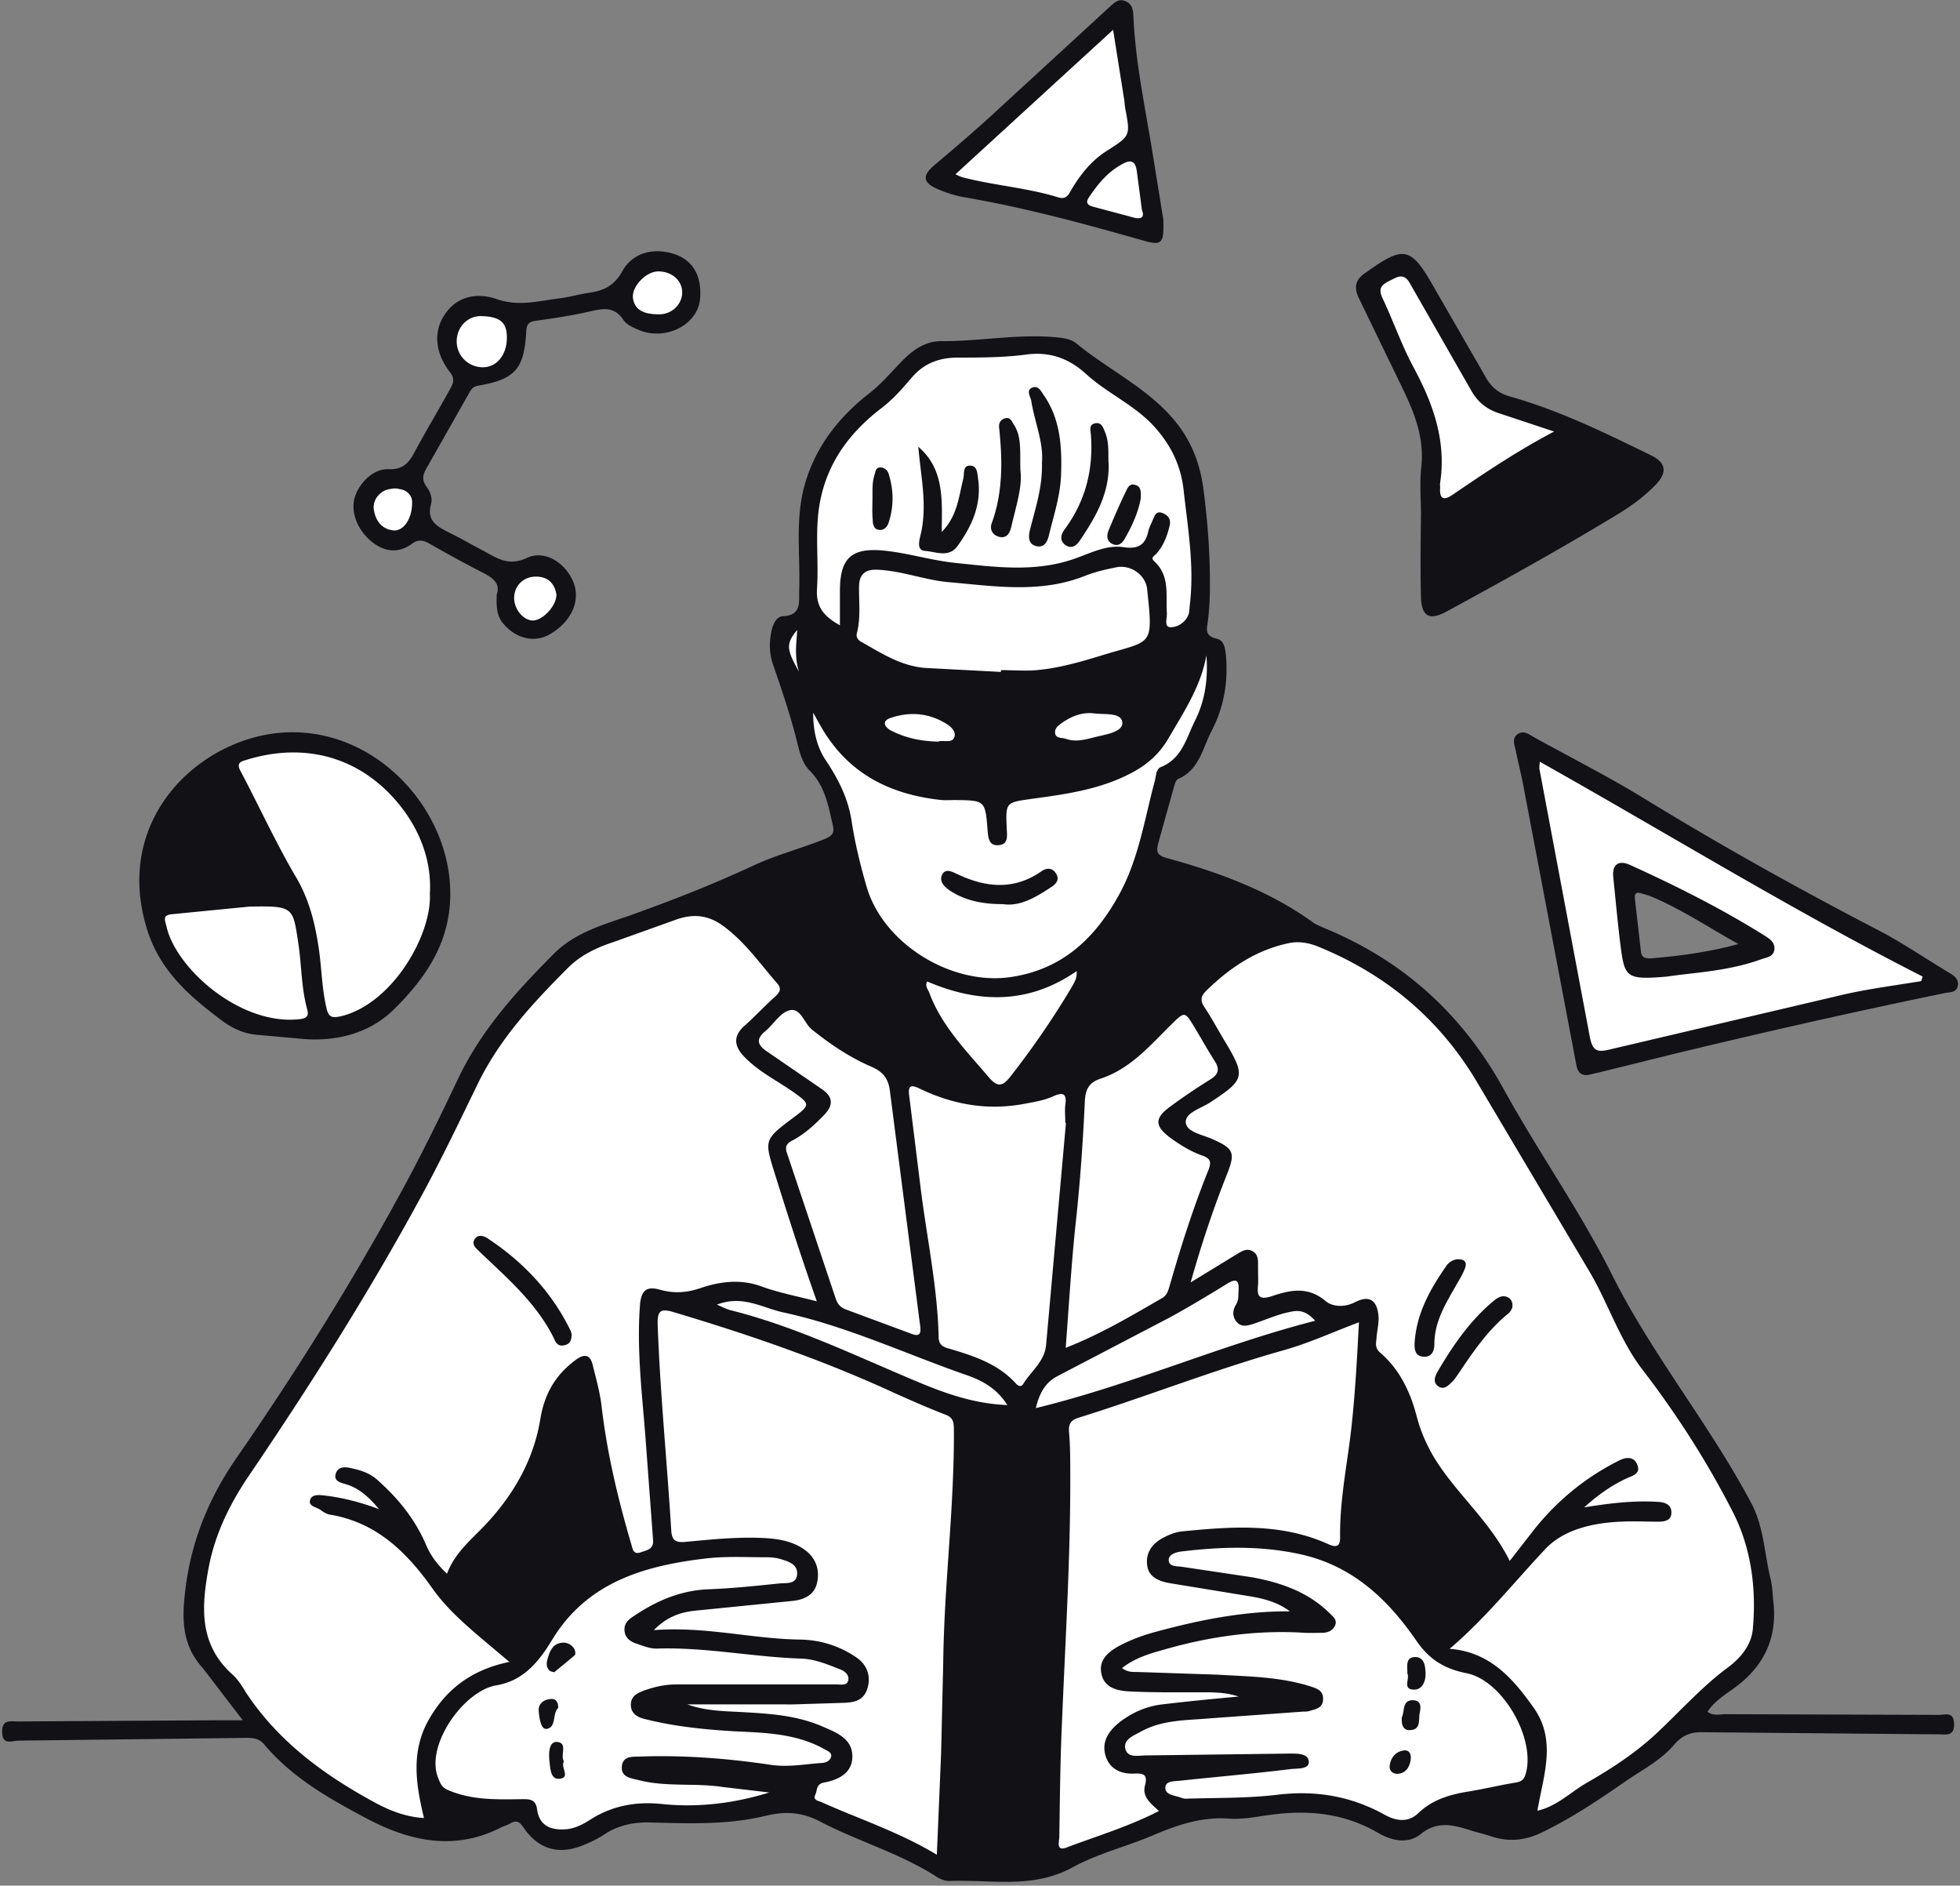 <svg xmlns="http://www.w3.org/2000/svg" width="288" height="277" fill-rule="evenodd" viewBox="0 0 288 277"><rect x="0" y="0" width="288" height="277" fill="#808080" stroke="none"/><path d="M164.565 3.22l4.545 29.702-2.912.9-28.86-7.47 6.355-5.716L162.8 2.05zm42.49 35.727l7.362 11.543 3.967 7.27 8.64 3.908 10.756 7.272-27.33 8.952V64.85l-3.703-9.68-5.862-13.043 1.63-2.1zM275 137.16l-17.876-9.135-19.223-11.363-13.474-8.02-.988 1.248 1.886 7.575 7.186 38.323 5.93-1.114 25.7-5.793 19.672-4.233 2.156-.668-10.96-6.818zm-18.415 1.693c0 .267-.045.535-.18.802-.1.134-3 1.56-3.458 1.203-1.527-.134-3.234.178-4.716.356l-5.794.535c-.54.356-1.213-.624-1.707-1.025-.808-.356-1.123-1.47-.63-2.184-.63-2.585-1.123-5.214-1.392-7.843-.135-1.47 1.707-1.782 2.515-.9 2.425.446 4.357 1.604 6.557 2.852a2.07 2.07 0 0 0 .45.223l.943.446 1.482.758 5.794 2.495c1.078.5.898 1.693.135 2.273zM33.76 112.1l5.606-2.425 7.175.353 6.727 2.204 5.92 4.937 4.17 7.054 1.2 5.5-.314 5.3-.896 3.218-3.588 6.04-4.036 3.88-4.26 2.204-6.278.3-6.638-.22-3.9-.75-6.055-4.188-5.83-7.714-.224-6.524 3.364-9.258 4.26-5.378zm40.777-65.75l-5.367-1.255-2.55 3.472v4.895l3.08 1.882 4.53-.7L76 51.287l.88-3.68zm19.75-6.354l-1.804 2.93-.24 2.098 1.203 1.75 3.008 1.4 3.3-1.312 1.323-1.355.4-2.58-.722-2.23-1.524-1.442-1.925-.306zM52.27 75.058l2.354 3.795 1.694 1.003 2.494.087 2.4-2.05.283-3.75-1.036-1.963-2.4-.436-3.435.6-.895 1.047zm21.738 11.178l.472 3.646 1.716 1.588 1.416.772 1.716-.343 1.802-1.33 1.888-2.403-1.244-2.8-1.245-1.844-2.06-.515-4.676 1.416zm80.32-35l6.26 3.027 5.946 4.676 5.365 4.54 2.995 5.254 1.8 13.002.134 3.918-.134 8.326 2.37 2.36-.357 6.902-2.55 6.768-4.828 4.586-2.102 11.666 5.678 2.448 14.53 7.48 9.746 3.785 8.718 4.986 5.007 6 7.735 10.375 8.36 14.026 9.4 17.008 8.63 13.58 7.6 11.933 4.247 11.8.447 10.9-5.14 6.545-12.295 10.82-10.864 6.9-9.03 3.652-3.577-2.76-9.3 1.87-4.784.9-9.522-3.874-14.62.757-7.064 1.113-9.925 3.918-10.73 3.874-12.518.356-6.707-2.894-12.294-5.566-4.695-1.692-10.283 1.47-12.742.3-5.365 1.915-4.828 1.647-4.337-1.424-3.04-3.34-10.06 2.894-7.914-.668-10.73-5.565-8.852-7.703-2.46-3.562-5.14-7-1.788-5.477 1.028-10.463 4.336-9.796 10.507-15.36 14.083-23.243 9.836-18.255 4.828-8.816 10.507-11.8 16.408-7.124 21.236-5.343 2.593-4.096-.67-5.477-3.264-5.655-1.878-7.124-2.906-7.347-.134-4.8 3.577-3.34.804-14.115 2.906-9.795L131 57.835l4.024-4.897 7.377-.668 6.348-.58z" fill="#fff" fill-rule="nonzero"/><path d="M35.676 252.72l-5.85-7.645c-2.634-2.86-3.08-6.125-2.768-9.8.625-7.78 3.26-14.708 7.725-21.146 8.796-12.696 16.967-25.795 24.335-39.34 2.902-5.32 5.58-10.82 8.17-16.273 3.393-7.153 8.573-12.875 14.065-18.374 3.393-3.442 8.037-4.47 12.368-6.08 5.715-2.056 11.34-4.292 16.833-6.84 3.393-1.6 7.055-2.548 10.538-3.934 1.116-.447 1.563-.85 1.295-2.012-.67-2.86-1.116-5.767-3.393-8.047-1.206-1.207-1.563-2.995-1.965-4.605-.938-3.7-2.188-7.376-3.438-10.998-.58-1.654-.58-3.308-.223-4.962.223-.984.714-2.1 1.697-2.146 2.724-.134 2.322-2.056 2.367-3.7.18-5.007-.58-10.103.67-15.066 1.473-5.767 4.956-10.327 9.6-13.948 1.74-1.34 3.126-2.995 4.6-4.515 1.652-1.744 3.527-3.174 5.983-3.174 5.58.045 11.118-1.073 16.744-.58 1.16.1 2.277.224 3.17.94 4.554 3.755 10.002 6.303 13.976 10.82 2.768 3.13 4.153 6.616 4.688 10.774.67 5.275 1.027 10.506.893 15.78a42.38 42.38 0 0 1-.268 3.353c-.18 1.207-.5 2.235 1.34 2.638 1.16.268 1.25 1.744 1.34 2.86.268 3.755-.402 7.332-2.143 10.685-1.34 2.548-1.786 5.722-4.956 7.063-.268.134-.402.626-.536 1.028l-2.322 8.315c-.313 1.162-.313 1.833 1.16 2.235 7.635 2.1 15.047 4.783 21.567 9.478.5.358 1.116.58 1.697.85 11.6 4.783 20.272 12.652 26.344 23.694 5.046 9.165 11.163 17.793 15.85 27.136 5.894 11.802 14.288 21.95 20.45 33.53 1.92 3.576 1.965 7.5 2.902 11.3.268 1.073.268 2.235.402 3.353.536 4.918-1.116 8.896-5 12.026-1.607 1.296-3.483 2.235-4.688 4.068.848.67 1.786.358 2.6.358l31.434.1c.893 0 2.143-.536 2.2 1.296.043 1.878-1.118 1.565-2.2 1.565l-34.783-.313c-1.74-.045-2.992.492-4.153 1.833-1.92 2.28-4.644 3.666-7.055 5.32-3.93 2.727-7.903 5.4-12.234 7.5-2.5 1.252-5 1.52-7.635.626-1.072-.358-2.143-.58-3.215-.94-2.456-.76-4.733-1.296-7.1.626-1.875 1.52-4.287.984-6.34-.224-4.867-2.816-10.047-3.353-15.494-2.638-2.143.268-4.287.76-6.43.58-3.974-.268-7.5.94-11.073 2.46-3.885 1.654-8.127 2.682-11.788 4.694-5.85 3.22-11.967 1.788-17.994 2.012-.76.045-1.607-.313-2.233-.76-5.313-3.353-11.386-5.096-16.878-7.958-2.813-1.475-5.224-1.52-8.037-.85-5.492 1.34-11.118 1.118-16.7.984-2.545-.1-4.912.358-7.055 1.788-.848.58-1.83 1.028-2.768 1.43-3.66 1.6-6.742.85-9.02-2.46-.67-.984-1.116-1.118-2.054-.58-.5.268-1.027.402-1.518.67-6.787 3.353-13.306 1.833-19.468-1.43-5.492-2.906-10.984-6-15.092-10.908-.893-1.028-1.965-.94-3.036-.94l-33.087.402c-.893 0-2.368.76-2.368-1.296-.044-1.878 1.296-1.52 2.323-1.52l29.738-.18h3.304zm84.346-61.56c-2.233-6.303-4.153-12.294-6.028-18.284-1.697-5.454-1.875-5.365 2.68-8.762 2.367-1.788 2.367-1.922 0-3.62-2.4-1.7-5.1-2.995-7.2-5.14-1.563-1.565-1.875-3.085-.045-4.694 1.563-1.386 2.947-2.906 4.5-4.292.714-.67.938-1.162.223-1.967-2.5-2.86-4.688-6.035-7.86-8.36-2.233-1.654-4.465-1.833-6.966-.94l-9.243 3.308c-2.456.805-4.778 1.922-6.608 3.755-5.1 5.096-10.002 10.372-13.217 16.943-2.768 5.678-5.492 11.4-8.528 16.943-7.635 14.037-16.208 27.538-25.183 40.77-2.813 4.158-4.956 8.54-5.894 13.5-1.072 5.767-1.43 11.266 3.527 15.692.804.715 1.43 1.744 2 2.682 4.778 7.198 11.52 12.115 18.977 16.14 2.233 1.207 4.6 2.1 7.144 2.235-1.206-4.962-1.92-9.7.625-14.306 2.545-4.56 6.296-7.466 11.922-8.628l-3.35-2.816c-2.858-2.414-5.76-4.873-7.948-7.958-3.795-5.365-8.26-9.746-15.092-10.863-.536-.1-1.027-.447-1.473-.76-.58-.358-1.652-.492-1.43-1.34.223-.894 1.25-.805 2.054-.715 2.768.313 5.447 1.028 8.082 2.012-1.384-1.654-2.902-3.13-5-3.7-.804-.224-1.697-.492-1.34-1.565.313-.894 1.16-.984 2-.805 1.518.313 2.947.715 4.108 1.788 3.036 2.682 5.537 5.767 7.144 9.522.67 1.6 1.697 2.95 3.08 4.247 1.206-3.22 3.75-5.14 5.85-7.42 4.063-4.38 6.92-9.478 7.86-15.3.625-3.755 2.233-6.482 5.18-8.673 1.384-1.028 2.188-.76 2.545.85.5 2.012 1.072 4.023 1.295 6.08.804 6.84 2.4 13.5 4.33 20.073.223.715.268 1.7 1.518 1.207.938-.313 1.83-.492 1.697-1.833L94.84 211.1c-.5-6.438-1.295-12.83-.804-19.357.18-2.414 1.16-2.772 2.947-2.28 2.1.58 3.974.447 6.028-.268 2.947-.984 5.983-1.34 9.1-.134 2.4.85 4.912 1.34 7.903 2.1zm92.964 51.053c5.983.447 9.377 4.426 12.413 8.718 3.35 4.783 1.384 9.925.5 15.066 2.813-.626 4.778-2.638 7.055-3.98 3.75-2.146 7.412-4.515 10.538-7.466 3.438-3.22 6.564-6.75 10.36-9.567 1.875-1.386 3.483-3.263 3.706-5.678.536-5.9-.223-11.802-2.858-17.033-3.75-7.376-8.26-14.44-13.35-21.056-3.438-4.47-5.1-9.97-7.993-14.753l-16.164-27.226c-5.492-9.388-13.35-16.005-23.353-20.117-1.384-.58-2.858-.894-4.42-.58-4.778.984-8.662 3.576-12.1 6.93-.848.805-1.027 1.43-.357 2.46 1.072 1.6 1.965 3.308 2.947 4.918 3.17 5.275 3.036 5.722-2.054 9.075-1.34.894-3.75 1.52-3.617 2.995.134 1.43 2.6 1.788 4.108 2.503 2.992 1.34 3.17 2.012 1.92 5.14-1.965 4.962-3.66 9.97-5.313 15.826l6.653-4.068c.76-.447 1.518-1.028 2.4-.536.938.492.848 1.43.848 2.325s.045 1.788 0 2.638c-.18 1.654.134 2.28 2.054 1.654 2.634-.894 5.27-1.475 7.86.715.982.85 2.768.984 4.33.18 2-1.028 3.17-.402 3.438 1.833.134 1.073-.18 2.235-.268 3.353-.045.76-.313 1.475.5 2.2 2.902 2.46 4.465 5.812 5.403 9.388.536 2.056 1.34 3.934 2.367 5.722 3.215 5.454 8.305 9.478 11.297 15.513l3.617-4.65c3.393-4.247 7.5-7.6 12.368-10.06 1.027-.536 2.322-.76 2.813.715.402 1.252-.804 1.475-1.652 1.878-2.1.984-4.02 2.28-6.207 4.247 4.108-.67 7.5-1.028 10.94-.805 1.206.1 1.92.536 1.875 1.654s-1.027 1.252-1.965 1.252c-1.83 0-3.66-.1-5.492 0-4.063.18-8.26 1.118-10.984 3.934-4.644 4.918-8.796 10.193-14.154 14.753zM137.66 272.48l.625-14.932.313-13.412c.134-11.445 1.652-22.8 1.563-34.244 0-1.073-.18-1.7-1.295-2.1-2.456-.94-4.867-2.012-7.278-3.085-10.538-4.873-21.477-8.628-32.55-11.936-1.92-.58-2.456-.313-2.4 1.788.357 10.148 1.384 20.252 2 30.355.1 1.386.67 1.7 2 1.6 3.795-.358 7.635-.76 11.475-.58 2.1.1 4.153.402 5.94 1.6s2.456 2.995 2 5.007c-.402 1.788-1.92 2.46-3.617 2.638l-14.288 1.43c-2.1.224-4.108.85-6.073 2.86 7.6-.58 14.467 1.296 21.477 1.386 2.992.045 5.85.94 8.305 2.638 1.563 1.073 2.188 2.772 1.563 4.65-.58 1.788-2.1 1.967-3.66 2.012l-7.2.224H101c2.6.94 5.18.984 7.814 1.118 4.063.224 8.127.447 11.967 2.1 2.1.894 4.465 1.788 4.465 4.426 0 2.46-2.054 3.442-4.197 3.845-1.16.224-.938 1.162-1.25 1.788-.402.76.447.894.893 1.073 5.58 2.503 11.386 4.38 16.967 7.734zm51.885-35.764c-1.652-1.252-3.527-1.788-5.447-2.146l-12.28-2.012c-1.473-.268-3.08-.85-3.26-2.682-.223-1.878.848-3.22 2.456-4.023.848-.447 1.786-.805 2.724-.894 7.278-.715 14.512-1.252 21.433 1.878 1.473.67 1.786.1 1.74-1.252-.045-5.454 1.116-10.774 1.697-16.183.536-4.962.804-9.97 1.072-15.155-3.93 1.475-7.5 3.13-11.252 4.158-10.136 2.86-19.96 6.75-30.006 9.88-1.116.358-1.43.94-1.34 2.1.18 2.056.18 4.158.18 6.214.045 12.07-.714 24.14-1.206 36.167-.268 5.678-.313 11.355-.402 17.033 0 .67-.536 2.235 1.072 1.6 4.5-1.7 9.153-3.085 13.574-5.365-1.25-1.118-2.5-2.1-2.054-3.755.402-1.52-.134-1.788-1.473-1.744-2.054.134-3.75-.67-4.33-2.638-.625-2.1.536-3.7 2.143-4.962 1.83-1.386 3.885-2.28 6.117-2.548 3.706-.447 7.412-.805 11.297-1.162-2-.67-3.93-.626-5.85-.626-3.438 0-6.876.045-10.314-.134-1.697-.1-3.527-.536-3.974-2.503-.5-2.056.938-3.263 2.545-4.158 1.607-.85 3.35-1.52 5.135-2.012 6.564-1.788 13.127-3.13 20.004-3.085zm-24.692 8.315c.848.626 1.518.58 2.1.58l11.967.402c4.6.268 9.243.313 13.708 1.744.938.313 1.83.626 1.786 1.878-.045 1.296-1.072 1.43-1.965 1.7-.313.1-.625.1-.938.1l-13.62.984c-3.483.313-7.055.18-10.27 1.967-1.027.58-2.545 1.118-2.277 2.46.313 1.475 1.965 1.028 3.08 1.028l20.852-.268c1.206 0 2.947-.1 3.036 1.162.1 1.207-1.74.984-2.724 1.118-5.358.67-10.76 1.118-16.164 1.7-.848.1-2.143 0-2.188.984-.045 1.118 1.295 1.162 2.188 1.475.313.1.625.224.938.18 4.465-.134 8.975-.045 13.395-.58 5.626-.67 10.806.224 15.717 2.95 1.697.94 3.438 1.162 4.912-.224 2.143-2.056 4.733-2.772 7.546-3.22 2.188-.358 4.376-.894 6.564-1.252.76-.134 1.295-.224 1.607-1.073 1.74-5.096-3.17-13.903-8.573-15.02-3.17-.626-5.447-1.922-7.412-4.783-4.153-6.035-9.332-10.998-17.012-12.696-5.894-1.296-11.7-1.118-17.593-.402-.76.1-1.83.447-1.786 1.296.045.94 1.206.85 1.92.94l10.18 1.52c4.287.76 8.35 2.146 11.565 5.32.5.492 1.16.984.76 1.833-.357.715-.982.984-1.786 1.028-.893 0-1.74.045-2.634 0-7.1-.447-14.02.536-20.807 2.503-2.054.58-4.108 1.162-6.073 2.682zM123.416 91.87v-5.007c0-4.694 1.518-6.393 6.207-6 3.617.313 7.2 1.475 10.806 1.833 5.94.626 11.877 1.43 17.727-.715 2.233-.805 4.554-1.967 6.92-1.6 2.188.313 3.215-.313 3.66-2.37.134-.536.402-1.028.625-1.565.313-.626.447-1.475 1.473-1.073.893.358 1.25.984 1.027 1.878-.357 1.475-.893 2.906-1.92 4.068-.268.313-.938.58-.357 1.118 2.367 2.146 1.697 4.962 1.875 7.645.045.715-.447 2.012.5 2.056.982.045 2.143-.626 2.634-1.744.18-.402.18-.94.223-1.43.714-5.722-.268-11.3-.893-16.943-.402-3.576-1.786-6.482-4.153-9.165-2.902-3.308-7-5.007-10.18-7.913-2.6-2.37-5.447-3.308-8.796-2.86s-6.698.447-10.047.447c-2.68 0-4.956.805-6.787 2.95-1.34 1.565-2.68 3.13-4.376 4.426-4.644 3.532-7.993 7.958-9.1 13.86-.804 4.292-.134 8.628-.447 12.92-.1 2.593 1.116 3.9 3.393 5.186zm-10.404 171.445l-6.832-.805c-4.108-.626-8.305.045-12.413-1.028-1.072-.268-2.456-.402-2.4-1.878.1-1.7 1.518-1.52 2.724-1.565 6.385-.224 12.77.268 19.1 1.207 2.6.402 5.1-.1 7.635-.268.58-.045 1.116-.313 1.295-.894.134-.58-.402-.805-.804-1.028-.625-.358-1.25-.67-1.92-.94-3.706-1.52-7.635-1.6-11.52-1.788-4.465-.268-8.886-.715-13.26-1.833-1.027-.268-1.965-.85-1.92-2.146.045-1.162.893-1.6 1.83-1.967 1.607-.58 3.17-.94 4.912-.94h23.487c.625 0 1.473.224 1.697-.536.223-.805-.447-1.386-1.116-1.654-1.83-.715-3.706-1.52-5.715-1.6-7.1-.224-14.1-1.7-21.254-1.475-.982.045-2.054-.402-2.992-.715s-1.74-.85-1.786-2.012c-.045-1.028.625-1.565 1.384-2.056 3.393-2.28 6.966-3.8 11.118-3.934 3.438-.134 6.832-.492 10.27-.85 1.027-.1 2.545.18 2.6-1.43.045-1.34-1.206-1.788-2.277-2.1-.67-.224-1.43-.313-2.1-.313-3.036 0-6.117-.18-9.1.18-9.02 1.073-17.414 3.487-22.55 11.98-1.92 3.174-4.197 6-8.216 6.66-4.733.805-10.404 8.762-8.528 13.546.357.894.536 1.43 1.473 1.833 3.438 1.475 7 1.386 10.582 1.34 1.116 0 2.277-.18 2.5 1.475.313 2.37 1.92 3.085 4.153 2.95 1.43-.1 2.634-.76 3.75-1.475 3.26-2.056 6.787-2.638 10.538-2.235 5.27.536 10.493-.1 15.673-1.7zm6.474-158.615c0 2.46.447 4.828 1.786 6.885 1.83 2.727 3.304 5.543 3.84 8.896.5 3.308 1.295 6.572 2.233 9.8 2.456 8.36 12.368 14.44 20.986 13.277 7.725-1.073 12.592-5.722 16.12-12.16 2.858-5.186 3.706-10.998 5.224-16.63.223-.76.134-1.788.938-2.1 3.08-1.252 3.706-4.247 4.956-6.75 1.518-2.995 1.965-6.26 1.697-9.656-.804 4.605-3.35 8.36-5.626 12.294-1.43 2.414-3.35 3.98-5.76 5.186-4.5 2.28-9.42 2.95-14.333 3.62-3.75.536-3.795.447-3.617 4.38.045 1.028.268 2.325-1.206 2.414-1.43.134-1.518-1.118-1.607-2.2-.357-4.38-.357-4.38-4.822-4.426-.625 0-1.295.045-1.92 0-6.787-.715-12.636-3.263-16.655-9.075-.893-1.252-1.518-2.503-2.233-3.755zm37.15 60.263h-.1c0-.894-.1-1.788 0-2.638.268-1.744-.402-1.922-1.83-1.252-1.295.58-2.724.805-4.153 1.073-5.403 1.028-10.493.134-15.36-2.2-1.027-.492-1.83-.76-1.607.94l1.652 13.322c.893 7.376 2.5 14.663 2.68 22.084 0 1.073.402 1.52 1.43 1.788 3.617 1.073 7.2 2.2 9.868 5.096.313.358.76.715 1.16.1 1.16-1.922 3.17-3.263 3.35-5.856l2.902-32.456zM156.592 198c5.135-2.012 9.645-4.694 14.2-7.332.848-.492.938-1.43 1.206-2.235 1.607-5.588 3.393-11.176 5.58-16.586.5-1.252.18-1.7-.938-2.1-1.652-.58-3.17-1.52-4.6-2.548-2.367-1.744-2.456-2.906-.134-4.605 1.92-1.43 3.93-2.772 5.94-4.023 1.25-.76 1.384-1.565.625-2.727-1.027-1.6-1.965-3.308-2.947-4.918-1.43-2.37-1.43-2.37-3.393-.447-3.126 3.085-6.028 6.527-10.36 7.958-1.786.58-2.277 1.6-2.367 3.353-.268 5.812-.67 11.623-1.295 17.435-.67 6.125-1.027 12.34-1.518 18.776zm-21.343-2.95c-.045-.224-.045-.492-.1-.715l-4.376-33.976c-.223-1.967-1.072-2.95-2.768-3.666-3.17-1.386-5.983-3.263-8.707-5.454-1.16-.94-1.652-3.263-3.304-2.816-1.384.358-2.322 2.056-3.572 3.085-1.384 1.162-1.116 2.012.268 2.95l8.08 5.542c1.652 1.118 1.697 2.37.357 3.755-1.384 1.43-2.858 2.816-4.644 3.755-.804.402-1.206.85-.848 1.878l7.144 21.324c.268.805.67 1.34 1.518 1.654l9.645 3.576c1.027.402 1.384.1 1.295-.894zm11.833-96.34v-.268c1.92 0 3.84.18 5.715-.045 3.35-.358 6.564-1.34 9.78-2.325 6.742-2.012 6.876-1.162 5.983-9.522-.223-2.1-2.4-3.62-4.5-3.22-1.563.313-3.126.67-4.6 1.252-6.608 2.638-13.35 1.52-20.048.94-3.572-.313-6.966-1.7-10.582-1.833-1.74-.045-2.545.715-2.6 2.37-.045 2.325.268 4.65-.313 6.93-.18.626.18 1.073.714 1.34 2.992 1.7 5.894 3.576 9.466 3.8l10.984.58zm46.17 95.312c-1.34-1.475-2.367-1.6-3.706-1.296-1.83.358-3.483 1.118-5.224 1.7-.938.313-1.92.626-2.634-.268-.625-.76-.58-1.654-.1-2.46.447-.67.357-1.386.402-2.056.1-1.43-.223-1.967-1.652-1.073-2.768 1.7-5.58 3.398-8.44 4.962l-16.52 8.628c-1.607.85-2.6 2.235-3.17 4.694 14.154-3.442 27.103-9.254 41.034-12.83zm-35.05-51.366c-7.1 4.918-14.467 4.74-21.968 1.52-.357.715.134 1.162.313 1.654 1.83 4.918 5.447 8.54 8.752 12.428 1.25 1.475 2 1.34 3.08 0 3.304-4.202 6.34-8.628 9.064-13.188.357-.67.848-1.296.76-2.414zm-52.867 48.997c.938.402 1.43.67 1.965.805 9.645 2.414 18.575 6.795 27.684 10.595 4.063 1.7 8.26 3.174 13.038 3.353-1.563-2.46-3.706-3.62-6.073-4.426-8.975-3.13-17.593-7.198-26.925-9.2-3.036-.67-5.94-2.593-9.7-1.118zm32.55-82.705c.67-.313 2.054.358 2.367-.715.268-.984-.848-1.744-1.607-2.146-2.456-1.386-5.135-1.52-7.77-.626-1.206.402-1.072 1.207 0 1.833 2.143 1.118 4.465 1.6 7 1.654zm22.817-4.158c-1.697-.18-3.17.402-4.5 1.296-.58.402-1.295.85-1.16 1.654s1.027.58 1.607.805c1.518.536 2.992.045 4.465-.313 1.518-.358 3.974-.76 3.795-2.146-.18-1.475-2.68-1.073-4.197-1.296zM117.4 98.665c-.714-2.325-.357-4.068-.268-6.125-1.652 2.012-1.607 2.816.268 6.125zM44.07 152.58l-6.43-.58c-1.875-.18-3.483-.94-5-2.056-4.912-3.666-9.332-7.5-11.163-13.86-4.644-15.87 7.68-27.36 19.647-28.433 13.217-1.162 24.3 10.193 25.005 22.397.447 7.78-3.304 13.367-8.26 18.24-3.572 3.532-8.573 4.828-13.797 4.292zm19.1-21.37c.268-4.828-1.518-9.522-4.867-13.456-5.715-6.706-13.753-8.718-22.102-6.125-.804.224-1.518.447-.848 1.654 2.768 5.23 5.224 10.64 8.216 15.692 1.786 3.085 2.634 6.303 3.17 9.7.536 3.13.5 6.348 1.25 9.478.313 1.296.804 1.386 2 1.162 7.635-1.744 13.53-12.026 13.172-18.106zm-26.478 1.967l-11.386 1.118c-1.473.134-1.072.85-.848 1.788 1.384 6.214 10.895 14.62 19.557 13.635 1.116-.134 1.384-.492 1.116-1.475-.893-3.263-.804-6.66-1.34-9.97-.76-5.096-.804-5.186-7.1-5.096zM208.8 75.82c0-2.414-.223-4.828.045-7.198.447-4.023-.848-7.555-2.5-11.042L199.77 44c-.938-1.788-.625-2.995 1.027-4.023.1-.045.134-.1.18-.134 5.27-3.755 6.34-3.532 9.555 2.056l7.77 13.5c.848 1.52 1.965 2.414 3.617 2.86 7.278 2.056 14.02 5.365 20.763 8.673 2.1 1.028 2.322 2.46.67 4.202s-3.617 3.174-5.67 4.426c-8.26 5.007-16.7 9.7-25.183 14.306-2.5 1.34-3.66.67-3.706-2.28-.1-3.9-.045-7.823 0-11.758-.045 0-.045 0 0 0zm19.557-12.428l-7.948-2.638c-1.92-.58-3.304-1.7-4.287-3.487l-8.93-15.602c-.893-1.654-1.875-.984-2.947-.447s-1.83 1.028-1.116 2.548c1.607 3.398 2.813 6.93 4.6 10.238 2.813 5.23 4.822 10.73 3.885 16.9-.045.224 0 .492 0 .715-.1 1.43.313 2.056 1.74 1.118 4.688-3.174 9.332-6.348 15.003-9.343zm5.1 94.507c-1.518.224-1.74-.85-1.92-1.922l-7.77-40.95c-.313-1.565-.714-3.13-1.027-4.694-.18-.85-.625-1.833.223-2.46s1.652-.045 2.4.402c5.492 3.04 11.163 5.9 16.52 9.2 11.163 6.84 22.593 13.188 34.203 19.223 3.527 1.833 6.832 4.113 10.27 6.17.67.402 1.43.85 1.34 1.833-.134 1.118-1.072 1.028-1.83 1.162-13.26 2.727-26.478 5.722-39.65 8.896l-11.386 2.816c-.5.1-.938.224-1.384.313zm-7.2-46.002c-.045.626-.1.894-.045 1.118l7.367 39.162c.447 2.46 1.25 2.414 3.26 1.922l34.07-8.002c3.75-.85 7.6-1.34 11.386-1.967.1-.224.134-.447.223-.67-19.1-9.7-37.328-20.922-56.26-31.562zM73.005 87.3c.536-1.6-.58-2.414-2.054-3.174-2.634-1.34-5.224-2.772-7.814-4.247-.893-.492-1.652-.715-2.6 0-1.92 1.386-3.885 1.252-5.76-.18-2.188-1.7-3.26-4.336-2.68-6.527.625-2.2 2.768-4.336 4.956-4.247 2.054.1 2.992-.85 3.84-2.46 1.652-3.085 3.483-6.125 5.18-9.2.447-.805.893-1.52.045-2.593-2.188-2.816-2.456-5.946-.804-8.405 1.875-2.906 4.956-3.263 7.68-2.325 3.215 1.118 6.117.268 9.153-.1 1.43-.18 2.813-.58 4.242-.805 2.188-.313 3.795-.94 5.046-3.174 1.563-2.906 4.956-3.576 7.993-2.414 2.5.984 3.706 3.22 3.438 6.438-.313 3.845-5.1 6.26-9.064 4.56-.804-.358-1.74-.76-2.188-1.43-1.34-2.056-3.036-1.7-5-1.252-2.545.58-5.18.984-7.77 1.34-1.072.134-1.473.447-1.518 1.6-.313 5.543-1.652 7.02-7.1 7.958-.804.134-1.027.626-1.34 1.162l-6.162 10.863c-.58.984-.804 1.788-.045 2.816.536.715.893 1.654.67 2.503-.714 2.503.893 3.353 2.68 4.247 1.652.805 3.26 1.744 4.867 2.593 2.054 1.073 3.706 2.414 6.52 1.118 2.724-1.296 5.805.85 6.876 3.666 1.027 2.727-.402 5.767-3.527 7.555-2.277 1.296-4.956.626-6.832-1.6-.938-1.118-1.027-2.503-.938-4.292zm1.473-37.597c.045-2.28-.938-3.174-3.66-3.263-2-.1-3.617 1.475-3.706 3.532-.1 2.2 1.652 3.98 3.84 3.98 2 0 3.483-1.744 3.527-4.247zm25.764-6.75c0-1.744-1.518-3.085-3.527-3.085-1.74 0-3.93 2.2-3.706 3.934.268 1.967 1.965 2.325 3.572 2.37 2.054.134 3.66-1.43 3.66-3.22zM81.756 87.3c-.268-1.52-1.16-2.638-3.126-2.593-1.786.045-3.126 1.43-3.08 3.22.045 1.7 1.473 3.308 2.858 3.22 1.43-.1 3.393-2.2 3.35-3.845zm-21.2-13.635c-.045-.984-.893-1.967-2.768-1.922-1.652.045-3.08 1.475-2.858 3.085s1.116 2.86 2.813 3.085c1.473.18 2.858-1.6 2.813-4.247zm110.378-41.487c.134 3.7-.223 3.934-3.036 3.13-8.662-2.46-17.37-4.828-26.3-6.348-1.25-.224-2.5-.626-3.66-1.118-2.367-.984-2.545-2.012-.5-3.7 3.304-2.772 6.564-5.588 9.734-8.54l15.717-14.44c.714-.626 1.384-1.475 2.5-.984 1.072.447 1.116 1.43 1.16 2.414.313 6.706 1.74 13.277 2.813 19.94l1.563 9.656zm-30.54-6.572c.5.224.76.358 1.072.447 4.644 1.207 9.466 1.52 14.065 2.95 1.206.358 1.518-.492 1.965-1.252 1.34-2.235 2.947-4.202 5.135-5.588 3.438-2.2 3.483-2.2 2.724-6.17-.1-.492-.1-.94-.18-1.43L163.557 4.38l-23.174 21.235zM167.8 30.9l-.76-5.767c-.18-1.252-.67-1.833-2.054-1.073-2.188 1.162-3.66 2.95-5 4.962-.5.76-.18 1.118.625 1.34l5.983 1.6c.848.224 1.697.134 1.206-1.073zM84 196.122c-.045.715-.223 1.296-.982 1.475-.625.18-1.16 0-1.43-.58-2.5-5.365-6.92-9.12-11.073-13.1-.5-.492-1.384-1.118-.67-2.012.447-.58 1.25-.358 1.786 0 5.224 3.442 9.42 7.868 12.2 13.546.1.224.134.492.18.67zm138.24-4.47c.045.626-.313 1.073-.76 1.43-2.992 2.46-5.135 5.678-7.278 8.852-.223.313-.447.67-.714.94-.625.626-1.34 1.43-2.233.715-.804-.626-.313-1.565.045-2.2 2.233-3.8 4.733-7.42 8.17-10.282.536-.447 1.206-.894 1.965-.58.5.18.76.58.804 1.118zm-7.814-6.66c.893.045 1.116.536.848 1.296-.268.715-.67 1.43-1.072 2.1-1.607 2.86-3.438 5.588-3.438 9.075 0 1.073-.447 1.967-1.697 1.833-1.116-.134-1.25-1.028-1.206-2.012.268-4.336 2.277-7.913 4.688-11.355.5-.715 1.295-.984 1.875-.94zm-7.635 60.844c.045-1.028-.357-2.414 1.206-2.414 1.295.045 1.43 1.296 1.473 2.37.045 1.207-.5 2.46-1.74 2.414-1.697-.045-.536-1.6-.938-2.37zm-.804 6.438c.447-.94 0-2.638 1.786-2.503 1.027.1 1.027.94.848 1.833-.223.984.223 2.46-1.384 2.548-1.116.1-1.34-.894-1.25-1.878zm-.625 8.315c-.848-.045-1.25-.536-1.16-1.252.18-1.207.938-2.1 2.188-2.2.804-.045.982.715.893 1.386-.18 1.118-.714 1.967-1.92 2.056zM134.937 65.63c3.84 3.308 3.483 7.78 3.438 12.517 2.322-2.37 2.5-5.186 3.17-7.823.18-.715-.1-1.922.938-1.922 1.16-.045 1.116 1.162 1.25 2.012.5 3.755-.938 6.885-3.036 9.8-1.295 1.788-3.26.805-4.778.715-1.384-.1-.76-1.788-.536-2.86.848-4.202-.1-8.226-.447-12.428zm18.173 2.235c.223-2.906-1.072-5.856-1.563-8.896-.1-.715-.893-1.7.223-2.056.893-.313 1.295.76 1.74 1.34 2.322 3.487 2.545 7.5 2.4 11.5-.1 3.04-1.072 5.946-1.786 8.896-.223.894-.625 1.788-1.74 1.6-1.25-.224-1.295-1.296-1.072-2.28.804-3.263 1.92-6.438 1.786-10.103zm9.78 0c.223 4.426-1.83 8.002-4.153 11.445-.5.76-1.206 1.43-2.188.76-.893-.67-.67-1.565-.1-2.325 3.08-4.158 4.242-8.852 3.84-13.948-.045-.58-.313-1.386.58-1.6.938-.224 1.206.536 1.473 1.207.625 1.43.5 2.95.536 4.47zm-12.95 1.252c.313 2.414-.67 5.32-1.34 8.27-.223.94-.67 1.744-1.786 1.475-1.027-.268-1.43-1.162-1.072-2.056 1.652-4.56 1.563-9.254 1.072-13.948-.1-.76.268-1.296.982-1.43s.893.536 1.206.984c1.16 1.833.848 3.98.938 6.706zm17.682 4.113c-.357 2.012-1.295 4.113-2.456 6.08-.402.67-1.072.984-1.83.536s-.714-1.252-.447-1.922c.804-1.922 1.607-3.8 2.5-5.633.268-.536.536-1.296 1.34-1.073.938.18.938.984.893 2.012zm-39.427.313c.045-1.252-.1-2.548.313-3.8.134-.402.134-1.028.76-1.073s1.116.358 1.295.894c.76 2.414.804 4.828 0 7.242-.18.58-.714 1.162-1.43 1.028-.76-.1-.893-.85-.893-1.475-.1-.94-.045-1.878-.045-2.816zm-46.75 172.116c-.313-.1-.58-.1-.714-.268-.58-.58-.402-1.296-.18-2.012.313-1.028.804-1.922 2-2.056.76-.1 1.43.268 1.83.894.134.224.223.76.1.894-.982.894-2.054 1.7-3.036 2.548zm.58 5.23c-.893.805-.223 2.86-1.697 3.085-.848.134-1.072-1.565-1.16-2.503-.134-1.118.625-1.788 1.697-1.878.76-.1 1.16.358 1.16 1.296zm.848 7.868c-.58.85 1.072 2.414-.714 2.548-1.295.1-1.295-1.6-1.43-2.638-.1-1.028-.1-2.816 1.072-2.772 1.74.1.447 1.967 1.072 2.86zm64.52-125.935c-2.947 0-5.447-.492-7.635-1.878-.848-.536-1.875-1.386-1.295-2.503.536-.984 1.652-.268 2.367.045 4.153 1.922 8.216 2.28 12.2-.492.67-.492 1.563-.58 2.1.268.67.984 0 1.654-.804 2.146-2.188 1.43-4.42 2.772-6.92 2.414zm97.563 10.64c-5.805.492-6.207.18-6.787-4.158-.447-3.487-.76-6.974-1.116-10.46-.18-1.833.76-2.548 2.456-1.788 6.787 3.085 13.485 6.438 19.825 10.416.76.492 1.518.984 1.384 2.056-.134.984-1.072 1.118-1.786 1.34-4.956 1.833-10.225 2.012-13.976 2.593zm10.493-4.783c-4.376-2.414-8.44-5.186-13.038-7.063-.357-.134-.76-.224-1.16-.358-.67-.224-1.116-.134-1.027.715l.893 7.823c.1.94.714 1.028 1.563.984 4.287-.358 8.528-.94 12.77-2.1z" fill="#111116"/></svg>